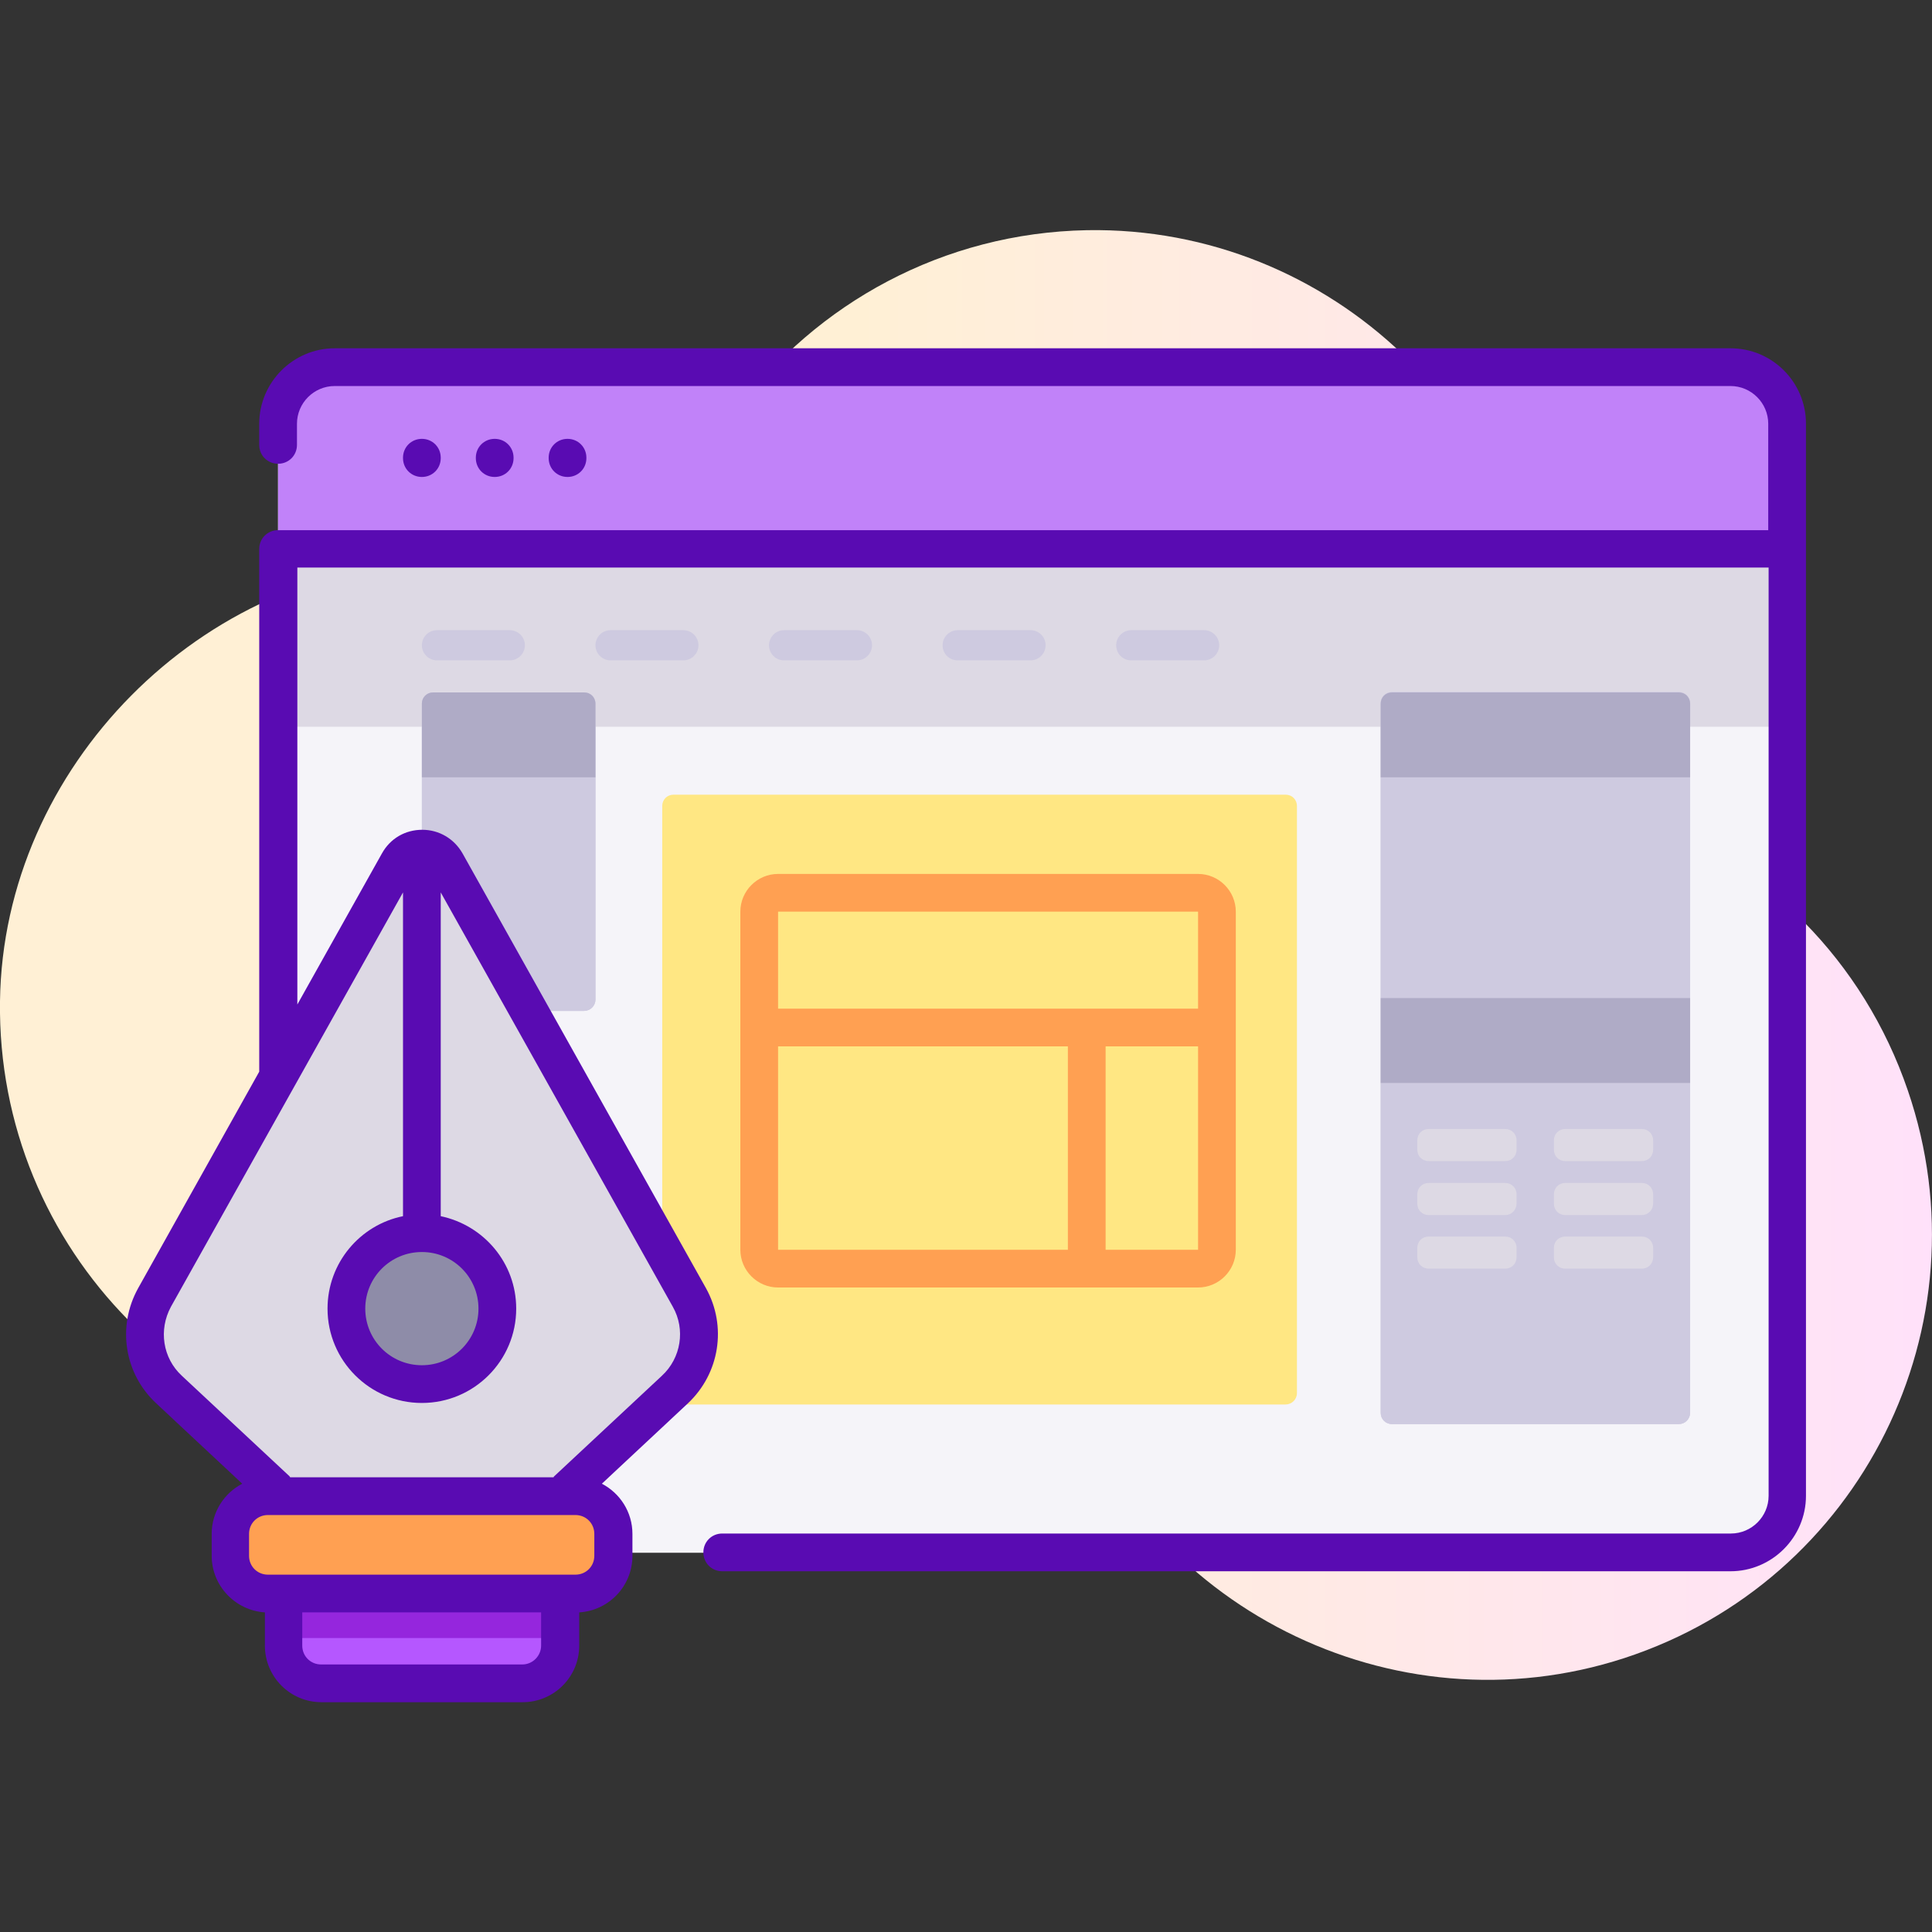 <?xml version="1.0" encoding="utf-8"?>
<!-- Generator: Adobe Illustrator 24.1.0, SVG Export Plug-In . SVG Version: 6.00 Build 0)  -->
<svg version="1.1" id="Capa_1" xmlns="http://www.w3.org/2000/svg" xmlns:xlink="http://www.w3.org/1999/xlink" x="0px" y="0px"
	 viewBox="0 0 512 512" style="enable-background:new 0 0 512 512;" xml:space="preserve">
<rect x="0" y="0" width="512" height="512" fill="#333333" stroke="none"/>
<style type="text/css">
	.st0{fill:url(#SVGID_1_);}
	.st1{fill:#F5F4F9;}
	.st2{fill:#FFE783;}
	.st3{fill:#DDD9E4;}
	.st4{fill:#C182F9;}
	.st5{fill:#CECAE0;}
	.st6{fill:#AFABC6;}
	.st7{fill:#B557FF;}
	.st8{fill:#9526DD;}
	.st9{fill:#8E8CA8;}
	.st10{fill:#FFA052;}
	.st11{fill:#590BB2;}
</style>
<g>
	
		<linearGradient id="SVGID_1_" gradientUnits="userSpaceOnUse" x1="225.816" y1="260.947" x2="864.887" y2="260.947" gradientTransform="matrix(1 0 0 -1 0 514)">
		<stop  offset="7.011211e-04" style="stop-color:#FFF0D5"/>
		<stop  offset="0.511" style="stop-color:#FFDFFF"/>
		<stop  offset="1" style="stop-color:#D9CEFF"/>
	</linearGradient>
	<path class="st0" d="M505.6,289c-11.8-34.6-38.1-60.2-69.9-72.2c-16.4-6.2-27.3-21.9-27.6-39.4c0-0.4,0-0.8,0-1.2
		C406.7,111.6,352.7,59.9,288.1,61c-38.1,0.7-71.8,19.4-92.9,47.9c-18.2,24.6-46.5,40-77.1,39.9c-0.9,0-1.8,0-2.7,0
		C53.5,150.2,0.8,203.3,0,265.3c-0.9,65.9,52.3,119.7,118,119.7c50.9,0,94.3-32.3,110.9-77.5c4.3-11.8,17.2-18.2,29.3-14.8
		c0.2,0,0.3,0.1,0.5,0.1c11.1,3.1,18.5,13.6,17.5,25.1c-1.2,15.4,0.6,31.3,5.8,46.8c20.5,61.1,87.2,94.7,148.5,74.7
		C493.2,418.9,526.9,351.2,505.6,289L505.6,289z"/>
	<path class="st1" d="M473.6,112.3v284.2c0,8.3-6.7,15-15,15H88.7c-8.3,0-15-6.7-15-15V112.3c0-8.3,6.7-15,15-15h369.9
		C466.9,97.3,473.6,104,473.6,112.3L473.6,112.3z"/>
	<path class="st2" d="M340.7,372.2H178.5c-1.7,0-3-1.3-3-3V213.6c0-1.7,1.3-3,3-3h162.2c1.7,0,3,1.3,3,3v155.6
		C343.7,370.9,342.3,372.2,340.7,372.2z"/>
	<path class="st3" d="M473.6,192.6v-80.3c0-8.3-6.7-15-15-15H88.7c-8.3,0-15,6.7-15,15v80.3H473.6z"/>
	<path class="st4" d="M473.6,145.4v-33.2c0-8.3-6.7-15-15-15H88.7c-8.3,0-15,6.7-15,15v33.2H473.6z"/>
	<path class="st5" d="M444.9,377.4h-76c-1.7,0-3-1.3-3-3v-188c0-1.7,1.3-3,3-3h76c1.7,0,3,1.3,3,3v188
		C447.9,376.1,446.5,377.4,444.9,377.4L444.9,377.4z"/>
	<path class="st5" d="M444.9,377.4h-76c-1.7,0-3-1.3-3-3v-188c0-1.7,1.3-3,3-3h76c1.7,0,3,1.3,3,3v188
		C447.9,376.1,446.5,377.4,444.9,377.4L444.9,377.4z"/>
	<path class="st6" d="M447.9,206h-82v-19.5c0-1.7,1.3-3,3-3h76c1.7,0,3,1.3,3,3L447.9,206L447.9,206z"/>
	<path class="st6" d="M365.9,264.5h82V287h-82V264.5z"/>
	<g>
		<path class="st3" d="M398.9,307.7h-20.3c-1.7,0-3-1.3-3-3v-2.5c0-1.7,1.3-3,3-3h20.3c1.7,0,3,1.3,3,3v2.5
			C401.9,306.4,400.6,307.7,398.9,307.7z"/>
		<path class="st3" d="M435.1,307.7h-20.3c-1.7,0-3-1.3-3-3v-2.5c0-1.7,1.3-3,3-3h20.3c1.7,0,3,1.3,3,3v2.5
			C438.1,306.4,436.8,307.7,435.1,307.7z"/>
		<path class="st3" d="M398.9,322h-20.3c-1.7,0-3-1.3-3-3v-2.5c0-1.7,1.3-3,3-3h20.3c1.7,0,3,1.3,3,3v2.5
			C401.9,320.6,400.6,322,398.9,322z"/>
		<path class="st3" d="M435.1,322h-20.3c-1.7,0-3-1.3-3-3v-2.5c0-1.7,1.3-3,3-3h20.3c1.7,0,3,1.3,3,3v2.5
			C438.1,320.6,436.8,322,435.1,322z"/>
		<path class="st3" d="M398.9,336.2h-20.3c-1.7,0-3-1.3-3-3v-2.5c0-1.7,1.3-3,3-3h20.3c1.7,0,3,1.3,3,3v2.5
			C401.9,334.9,400.6,336.2,398.9,336.2z"/>
		<path class="st3" d="M435.1,336.2h-20.3c-1.7,0-3-1.3-3-3v-2.5c0-1.7,1.3-3,3-3h20.3c1.7,0,3,1.3,3,3v2.5
			C438.1,334.9,436.8,336.2,435.1,336.2z"/>
	</g>
	<path class="st5" d="M157.8,264.9v-78.4c0-1.7-1.3-3-3-3h-40c-1.7,0-3,1.3-3,3v78.4c0,1.7,1.3,3,3,3h40
		C156.4,267.9,157.8,266.6,157.8,264.9z"/>
	<path class="st5" d="M157.8,264.9v-78.4c0-1.7-1.3-3-3-3h-40c-1.7,0-3,1.3-3,3v78.4c0,1.7,1.3,3,3,3h40
		C156.4,267.9,157.8,266.6,157.8,264.9z"/>
	<path class="st6" d="M157.8,206h-46v-19.5c0-1.7,1.3-3,3-3h40c1.7,0,3,1.3,3,3L157.8,206L157.8,206z"/>
	<path class="st7" d="M138.4,446.1H85.1c-5.5,0-10-4.5-10-10v-22h73.3v22C148.4,441.6,143.9,446.1,138.4,446.1z"/>
	<path class="st8" d="M75.1,414.1h73.3v20H75.1L75.1,414.1z"/>
	<path class="st3" d="M84.9,405.7h53.7l40.2-37.5c6.7-6.3,8.3-16.3,3.8-24.4l-64.5-115.2c-2.8-5-9.9-5-12.7,0L40.9,343.9
		c-4.5,8-2.9,18.1,3.8,24.4L84.9,405.7z"/>
	<circle class="st9" cx="111.8" cy="346.7" r="20"/>
	<path class="st10" d="M152.5,422.3H71c-5.5,0-10-4.5-10-10v-5.8c0-5.5,4.5-10,10-10h81.5c5.5,0,10,4.5,10,10v5.8
		C162.5,417.8,158,422.3,152.5,422.3z"/>
	<path class="st11" d="M116.8,121.4v-0.1c0-2.8-2.2-5-5-5s-5,2.2-5,5v0.1c0,2.8,2.2,5,5,5S116.8,124.2,116.8,121.4z"/>
	<path class="st11" d="M136.1,121.4v-0.1c0-2.8-2.2-5-5-5s-5,2.2-5,5v0.1c0,2.8,2.2,5,5,5S136.1,124.2,136.1,121.4z"/>
	<path class="st11" d="M155.4,121.4v-0.1c0-2.8-2.2-5-5-5s-5,2.2-5,5v0.1c0,2.8,2.2,5,5,5S155.4,124.2,155.4,121.4z"/>
	<path class="st11" d="M458.6,92.3H88.7c-11,0-20,9-20,20v5.6c0,2.8,2.2,5,5,5s5-2.2,5-5v-5.6c0-5.5,4.5-10,10-10h369.9
		c5.5,0,10,4.5,10,10v28.2H73.7c-2.8,0-5,2.2-5,5V284l-32.1,57.4c-5.6,10.1-3.7,22.6,4.8,30.5l22.8,21.3c-4.8,2.5-8.1,7.5-8.1,13.3
		v5.8c0,8,6.3,14.5,14.1,15v8.8c0,8.3,6.7,15,15,15h53.3c8.3,0,15-6.7,15-15v-8.8c7.9-0.5,14.1-7,14.1-15v-5.8
		c0-5.8-3.3-10.8-8.1-13.3l22.8-21.3c8.4-7.9,10.4-20.4,4.8-30.5l-64.5-115.2c-2.2-3.9-6.2-6.3-10.7-6.3s-8.5,2.3-10.7,6.3l-22.4,40
		V150.4h389.9v246c0,5.5-4.5,10-10,10H191.4c-2.8,0-5,2.2-5,5s2.2,5,5,5h267.2c11,0,20-9,20-20V112.3
		C478.6,101.2,469.6,92.3,458.6,92.3L458.6,92.3z M138.4,441.1H85.1c-2.8,0-5-2.2-5-5v-8.8h63.3v8.8
		C143.4,438.8,141.2,441.1,138.4,441.1z M157.5,412.3c0,2.8-2.2,5-5,5H71c-2.8,0-5-2.2-5-5v-5.8c0-2.8,2.2-5,5-5h81.5
		c2.8,0,5,2.2,5,5L157.5,412.3L157.5,412.3z M111.8,331.8c8.3,0,15,6.7,15,15s-6.7,15-15,15s-15-6.7-15-15S103.5,331.8,111.8,331.8z
		 M106.8,236.5v85.8c-11.4,2.3-20,12.4-20,24.5c0,13.8,11.2,25,25,25s25-11.2,25-25c0-12.1-8.6-22.1-20-24.5v-85.8l61.5,109.8
		c3.4,6,2.2,13.6-2.9,18.3l-28.5,26.6c-0.1,0.1-0.2,0.2-0.2,0.3H76.9c-0.1-0.1-0.1-0.2-0.2-0.3l-28.5-26.6
		c-5.1-4.7-6.2-12.2-2.9-18.3L106.8,236.5z"/>
	<path class="st10" d="M327.5,331.2v-89.6c0-5.5-4.5-10-10-10H206.2c-5.5,0-10,4.5-10,10v89.6c0,5.5,4.5,10,10,10h111.3
		C323,341.2,327.5,336.7,327.5,331.2z M293,331.2v-53.9h24.5l0,53.9L293,331.2z M317.5,241.6l0,25.7H206.2v-25.7L317.5,241.6z
		 M206.2,277.3H283v53.9l-76.8,0V277.3z"/>
	<path class="st5" d="M115.8,175h19.3c2.2,0,4-1.8,4-4s-1.8-4-4-4h-19.3c-2.2,0-4,1.8-4,4S113.6,175,115.8,175z"/>
	<path class="st5" d="M161.8,175h19.3c2.2,0,4-1.8,4-4s-1.8-4-4-4h-19.3c-2.2,0-4,1.8-4,4S159.6,175,161.8,175z"/>
	<path class="st5" d="M207.8,175h19.3c2.2,0,4-1.8,4-4s-1.8-4-4-4h-19.3c-2.2,0-4,1.8-4,4S205.5,175,207.8,175z"/>
	<path class="st5" d="M253.8,175h19.3c2.2,0,4-1.8,4-4s-1.8-4-4-4h-19.3c-2.2,0-4,1.8-4,4S251.5,175,253.8,175z"/>
	<path class="st5" d="M299.8,175h19.3c2.2,0,4-1.8,4-4s-1.8-4-4-4h-19.3c-2.2,0-4,1.8-4,4S297.5,175,299.8,175z"/>
</g>
</svg>
